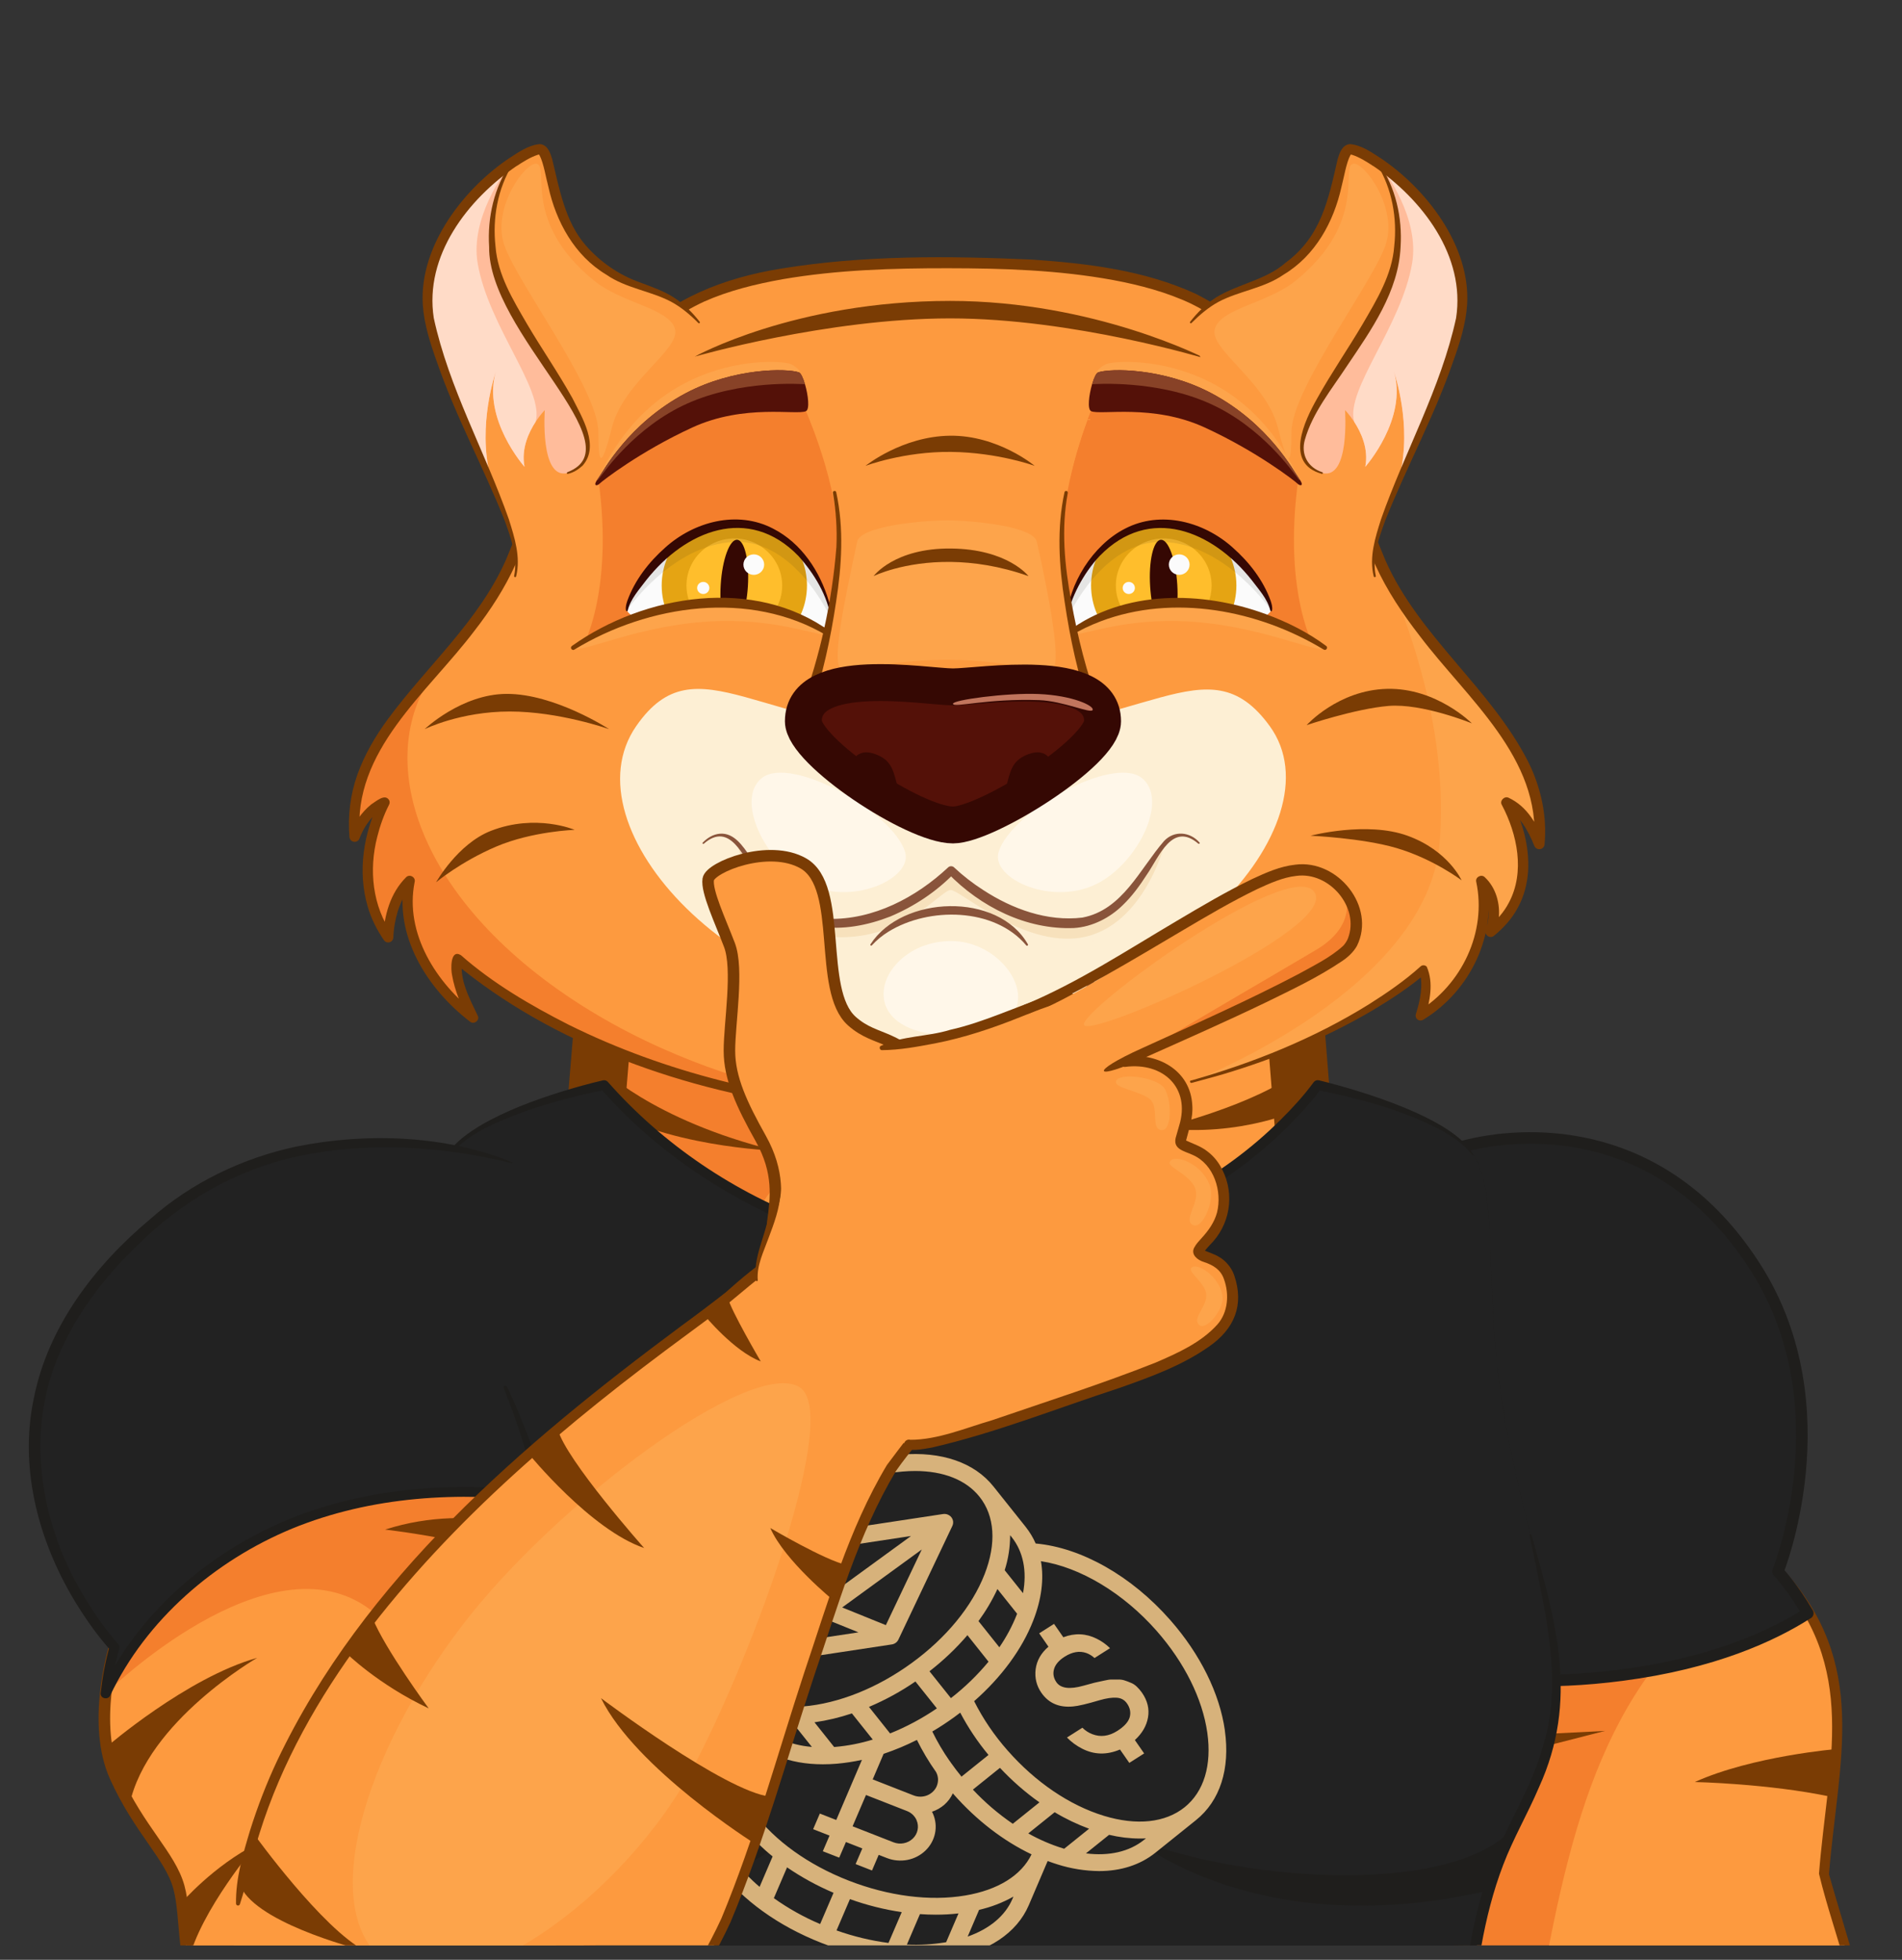 <svg width="66" height="68" viewBox="0 0 66 68" fill="none" xmlns="http://www.w3.org/2000/svg">
<rect x="0" y="0" width="66" height="68" fill="#333333" stroke="none"/>
<g clip-path="url(#clip0_169_51320)">
<g clip-path="url(#clip1_169_51320)">
<path d="M45.475 42.12C45.475 42.12 42.086 50.669 33.068 50.669C31.084 50.669 29.36 50.239 27.878 49.567H27.876C22.621 47.185 20.404 41.778 20.404 41.778L21.07 33.742L44.794 33.573L44.927 35.217L45.477 42.12H45.475Z" fill="#F47F2D"/>
<path d="M45.475 42.12C45.475 42.12 42.087 50.669 33.069 50.669C31.084 50.669 29.361 50.239 27.878 49.567H27.877C27.877 49.567 23.692 44.972 26.91 41.127C30.126 37.282 44.926 35.216 44.926 35.216L45.475 42.119V42.12Z" fill="#FD9A3F"/>
<path d="M20.797 37.006C20.797 37.006 22.589 38.861 26.907 39.925C26.907 39.925 22.972 39.801 20.691 38.266L20.797 37.006Z" fill="#7A3C04"/>
<path d="M45.079 37.148L45.184 38.465C45.184 38.465 43.077 39.477 40.291 39.14C40.291 39.14 43.559 38.349 45.079 37.148Z" fill="#7A3C04"/>
<path d="M29.066 41.292C29.066 41.292 36.661 42.392 41.313 40.874C41.313 40.874 38.64 42.603 35.117 42.576C31.593 42.549 29.066 41.292 29.066 41.292Z" fill="#7A3C04"/>
<path d="M45.475 42.12C45.475 42.12 42.086 50.669 33.068 50.669C31.084 50.669 29.36 50.239 27.878 49.567H27.876C22.621 47.185 20.404 41.778 20.404 41.778L21.07 33.742L44.794 33.573L44.927 35.217L45.477 42.12H45.475Z" stroke="#7A3C04" stroke-width="2" stroke-linecap="round" stroke-linejoin="round"/>
<path d="M64.865 71.585C63.114 74.264 53.88 76.359 53.006 76.14C50.078 73.29 50.555 66.76 50.788 64.369C50.041 62.147 49.378 58.553 50.305 56.093C53.298 55.681 58.731 54.931 61.694 54.523C64.922 57.937 63.443 61.812 63.288 65.022C63.583 66.251 64.932 70.114 64.865 71.583V71.585Z" fill="#F47F2D"/>
<path d="M64.865 71.585C63.883 72.845 61.875 74.316 55.066 75.88C54.015 74.344 53.125 70.92 53.492 68.89C54.615 62.688 55.969 57.711 60.978 54.622L61.694 54.523C64.922 57.937 63.443 61.812 63.288 65.022C63.583 66.251 64.933 70.114 64.865 71.583V71.585Z" fill="#FD9A3F"/>
<path d="M63.77 60.682C63.77 60.682 60.817 60.925 58.81 61.831C58.81 61.831 61.379 61.885 63.533 62.343L63.77 60.682Z" fill="#7A3C04"/>
<path d="M52.981 76.165C52.095 75.562 51.657 74.521 51.288 73.564C50.282 70.608 50.361 67.416 50.63 64.354C50.03 62.683 49.559 60.165 49.713 58.138C49.766 57.428 49.89 56.714 50.142 56.033C50.164 55.972 50.22 55.931 50.282 55.923C50.282 55.923 61.67 54.35 61.672 54.349C61.732 54.34 61.791 54.362 61.829 54.403C64.9 57.717 63.785 61.086 63.466 65.031C63.697 65.856 64.119 67.221 64.4 68.227C64.624 69.047 64.85 69.875 64.974 70.718C65.016 71 65.019 71.298 64.954 71.587C64.931 71.668 64.809 71.675 64.79 71.587C64.593 70.492 64.39 69.392 64.068 68.317C63.769 67.209 63.389 66.134 63.12 65.014C63.413 61.195 64.545 57.825 61.568 54.644L61.725 54.699L50.335 56.263L50.475 56.152C49.58 58.766 50.149 61.743 50.945 64.32C50.688 67.814 50.466 71.667 52.19 74.85C52.447 75.287 52.75 75.681 53.038 76.115C53.062 76.145 53.017 76.188 52.988 76.165H52.981Z" fill="#7A3C04"/>
<path d="M62.731 55.974C61.51 56.758 59.452 57.708 56.289 58.121C53.642 58.468 51.494 58.298 49.927 57.939C50.077 56.953 50.306 56.093 50.306 56.093C50.306 56.093 50.305 56.093 50.303 56.091C50.163 56.003 46.419 53.617 46.416 47.854C46.413 43.081 47.719 40.395 51.185 39.678C53.612 39.174 58.004 39.339 60.96 44.045C63.985 48.864 61.695 54.525 61.695 54.525C61.695 54.525 62.21 55.075 62.731 55.976V55.974Z" fill="#222222"/>
<path d="M62.731 55.974C61.51 56.758 59.452 57.708 56.289 58.121C53.642 58.468 51.494 58.298 49.927 57.939C50.077 56.953 50.306 56.093 50.306 56.093C50.306 56.093 50.305 56.093 50.303 56.091C50.163 56.003 46.419 53.617 46.416 47.854C46.413 43.081 47.719 40.395 51.185 39.678C53.612 39.174 58.004 39.339 60.96 44.045C63.985 48.864 61.695 54.525 61.695 54.525C61.695 54.525 62.21 55.075 62.731 55.976V55.974Z" stroke="#1F1E1C" stroke-width="0.4" stroke-linecap="round" stroke-linejoin="round"/>
<path d="M49.795 60.194C49.795 60.194 51.384 60.201 51.748 60.22C52.255 60.245 55.697 60.057 55.697 60.057C55.697 60.057 52.415 60.89 51.956 61.041C51.626 61.15 50.033 61.645 50.033 61.645L49.795 60.193V60.194Z" fill="#7A3C04"/>
<path d="M16.048 77.073C16.048 64.192 13.944 64.512 12.875 60.22C12.075 57.01 13.918 53.282 14.63 48.248C15.176 44.383 14.697 41.277 15.586 40.039C16.679 38.522 20.963 37.648 20.963 37.648C20.963 37.648 25.679 43.46 33.346 43.46C41.703 43.46 45.728 37.648 45.728 37.648C45.728 37.648 50.013 38.522 51.105 40.039C51.996 41.275 51.515 44.381 52.061 48.248C52.773 53.282 54.616 57.01 53.816 60.22C52.747 64.512 50.642 63.617 50.642 76.498C50.642 76.498 41.933 77.999 33.346 77.999C24.758 77.999 16.048 77.073 16.048 77.073Z" fill="#1F1E1C"/>
<path d="M53.817 60.22C53.49 61.531 53.067 62.374 52.636 63.284C50.665 65.809 43.273 65.335 39.381 63.808C39.486 63.896 43.77 67.451 51.719 65.579C51.111 67.56 50.644 70.42 50.644 76.496C50.644 76.496 41.932 77.998 33.345 77.998C24.758 77.998 16.046 77.071 16.046 77.071C16.046 70.84 15.555 67.404 14.924 65.428L14.985 65.578C22.934 67.45 27.216 63.895 27.321 63.806C23.43 65.333 16.038 65.807 14.066 63.282L14.13 63.444C13.673 62.471 13.22 61.606 12.873 60.22C12.073 57.01 13.918 53.282 14.629 48.246C15.176 44.381 14.695 41.275 15.586 40.039C16.679 38.522 20.962 37.648 20.962 37.648C20.962 37.648 25.68 43.46 33.345 43.46C41.703 43.46 45.728 37.648 45.728 37.648C45.728 37.648 50.011 38.521 51.104 40.039C51.995 41.277 51.514 44.381 52.061 48.246C52.773 53.28 54.615 57.009 53.817 60.22Z" fill="#222222"/>
<path d="M53.142 53.26C54.005 56.288 54.786 58.987 53.402 62.016C53.008 62.94 52.508 63.792 52.163 64.702C51.463 66.53 51.208 68.497 51.039 70.438C50.884 72.397 50.831 74.366 50.812 76.336C50.812 76.428 50.736 76.501 50.644 76.5C50.553 76.5 50.479 76.425 50.479 76.336C50.467 74.361 50.498 72.383 50.655 70.408C50.822 68.43 51.077 66.433 51.813 64.567C52.37 63.17 53.188 61.949 53.564 60.504C53.999 59.098 53.887 57.617 53.652 56.175C53.49 55.206 53.276 54.244 53.077 53.276C53.066 53.236 53.135 53.217 53.145 53.26H53.142Z" fill="#1F1E1C"/>
<path d="M15.542 40.008C15.838 39.59 16.266 39.296 16.693 39.038C17.564 38.533 18.514 38.184 19.47 37.882C19.951 37.734 20.432 37.598 20.927 37.484C20.992 37.47 21.058 37.496 21.096 37.543C23.007 39.711 25.505 41.396 28.235 42.394C33.739 44.398 40.32 42.965 44.444 38.847C44.853 38.441 45.251 38.007 45.582 37.553C45.622 37.496 45.694 37.468 45.76 37.482C47.183 37.827 50.462 38.803 51.12 40.066C51.105 40.077 51.084 40.073 51.074 40.058C50.774 39.672 50.348 39.401 49.917 39.167C48.6 38.49 47.137 38.108 45.689 37.815L45.867 37.744C45.508 38.235 45.108 38.665 44.688 39.087C40.023 43.749 32.394 44.98 26.472 42.022C24.336 40.971 22.388 39.543 20.827 37.756L20.996 37.815C20.029 38.006 19.062 38.261 18.133 38.592C17.229 38.936 16.252 39.313 15.628 40.07C15.611 40.093 15.576 40.099 15.552 40.082C15.53 40.065 15.525 40.032 15.54 40.008H15.542Z" fill="#1F1E1C"/>
<path d="M15.875 76.915C15.805 72.932 15.831 68.814 14.56 64.999C14.234 64.055 13.772 63.161 13.376 62.22C12.192 59.532 12.416 57.504 13.13 54.745C13.259 54.257 13.388 53.769 13.528 53.282C13.534 53.255 13.564 53.24 13.59 53.248C13.616 53.255 13.631 53.281 13.626 53.306C13.419 54.294 13.191 55.277 13.03 56.266C12.318 60.161 13.553 61.513 14.888 64.885C15.234 65.845 15.479 66.84 15.649 67.841C16.16 70.839 16.215 73.887 16.222 76.915C16.222 77.009 16.144 77.085 16.049 77.085C15.955 77.085 15.877 77.009 15.877 76.915H15.875Z" fill="#1F1E1C"/>
<path d="M26.42 57.739C26.435 57.739 26.453 57.739 26.468 57.736L30.945 57.057C30.994 57.051 31.043 57.03 31.082 57.001C31.122 56.972 31.155 56.933 31.175 56.889L33.047 52.945C33.07 52.897 33.078 52.843 33.073 52.79C33.066 52.737 33.046 52.688 33.013 52.645C32.98 52.603 32.934 52.571 32.884 52.55C32.832 52.53 32.777 52.525 32.722 52.533L28.245 53.212C28.195 53.218 28.147 53.239 28.107 53.268C28.068 53.297 28.035 53.336 28.014 53.38L26.142 57.324C26.122 57.369 26.111 57.418 26.117 57.467C26.12 57.517 26.137 57.564 26.165 57.605C26.192 57.646 26.23 57.68 26.275 57.704C26.32 57.727 26.37 57.739 26.422 57.739H26.42ZM28.662 56.182L29.79 56.638L27.575 56.972L28.662 56.18V56.182ZM28.852 55.306L28.635 53.745L31.613 53.295L28.852 55.306ZM28.29 55.716L27.203 56.508L28.128 54.556L28.288 55.716H28.29ZM30.741 56.388L29.224 55.774L31.986 53.763L30.739 56.388H30.741Z" fill="#D7B27B"/>
<path d="M42.504 60.041C42.321 58.753 41.647 57.393 40.608 56.211C39.265 54.682 37.527 53.698 35.938 53.555C35.849 53.349 35.731 53.156 35.59 52.977L34.473 51.576C33.811 50.745 32.672 50.352 31.265 50.471C29.91 50.585 28.457 51.163 27.172 52.098C25.887 53.033 24.919 54.22 24.443 55.439C23.95 56.704 24.043 57.858 24.707 58.688L25.348 59.492C25.22 59.659 25.113 59.841 25.032 60.033L24.334 61.662C23.921 62.629 24.143 63.767 24.964 64.865C25.753 65.924 27.011 66.829 28.506 67.414C29.597 67.84 30.722 68.06 31.772 68.06C32.151 68.06 32.529 68.031 32.901 67.968C34.292 67.733 35.285 67.07 35.699 66.105L36.354 64.573C36.471 64.615 36.586 64.656 36.703 64.692C37.167 64.838 37.651 64.916 38.139 64.921C38.896 64.921 39.563 64.707 40.089 64.287L41.499 63.155C42.337 62.483 42.692 61.376 42.502 60.038L42.504 60.041ZM33.76 62.094L34.699 61.339C35.113 61.782 35.571 62.184 36.069 62.537L35.144 63.28C34.639 62.935 34.173 62.536 33.76 62.094ZM33.365 61.645C33.237 61.488 33.115 61.329 32.999 61.165C32.986 61.143 32.972 61.121 32.956 61.101H32.953C32.725 60.776 32.525 60.434 32.351 60.079C32.615 59.924 32.872 59.754 33.125 59.571C33.191 59.523 33.256 59.474 33.32 59.424C33.594 59.945 33.923 60.436 34.301 60.892L33.361 61.647L33.365 61.645ZM32.505 61.975C32.443 62.119 32.324 62.233 32.174 62.294C32.024 62.354 31.855 62.355 31.703 62.296L30.283 61.74L30.662 60.852C31.058 60.72 31.445 60.558 31.817 60.37C32.008 60.756 32.229 61.128 32.48 61.482C32.522 61.556 32.544 61.64 32.55 61.725C32.553 61.81 32.537 61.895 32.505 61.973V61.975ZM31.805 63.155C31.851 63.262 31.865 63.379 31.841 63.493C31.819 63.607 31.76 63.712 31.674 63.794C31.588 63.876 31.479 63.933 31.36 63.955C31.241 63.979 31.117 63.967 31.005 63.923L29.585 63.367L30.05 62.281L31.47 62.837C31.545 62.866 31.613 62.908 31.67 62.962C31.727 63.017 31.774 63.081 31.805 63.153V63.155ZM27.437 59.817C27.47 59.817 27.503 59.817 27.537 59.817L28.173 60.614C27.365 60.543 26.718 60.242 26.315 59.737L26.262 59.671C26.644 59.773 27.041 59.822 27.437 59.819V59.817ZM28.982 60.613C28.969 60.613 28.957 60.614 28.945 60.616L28.263 59.759C28.704 59.696 29.138 59.593 29.561 59.45L30.285 60.358C29.862 60.489 29.426 60.574 28.983 60.613H28.982ZM31.765 58.343L32.51 59.276C32.003 59.622 31.46 59.914 30.886 60.145L30.154 59.225C30.721 58.984 31.262 58.69 31.765 58.343ZM32.998 58.921L32.253 57.988C32.736 57.614 33.177 57.195 33.57 56.736L34.302 57.656C33.916 58.122 33.478 58.547 32.996 58.921H32.998ZM34.678 57.156L33.954 56.248C34.209 55.898 34.43 55.526 34.611 55.135L35.294 55.992C35.29 56.002 35.285 56.014 35.282 56.024C35.125 56.422 34.921 56.801 34.678 57.156ZM35.499 55.279L34.863 54.482C34.989 54.089 35.052 53.679 35.052 53.268L35.106 53.334C35.509 53.841 35.642 54.514 35.499 55.279ZM25.024 55.645C25.458 54.529 26.355 53.436 27.549 52.567C28.742 51.699 30.083 51.161 31.324 51.058C31.47 51.046 31.612 51.039 31.75 51.039C32.739 51.039 33.525 51.35 33.989 51.933C34.52 52.598 34.582 53.553 34.165 54.623C33.73 55.738 32.834 56.831 31.639 57.7C30.447 58.569 29.106 59.106 27.864 59.21C26.675 59.31 25.729 58.999 25.198 58.334C24.667 57.67 24.605 56.714 25.022 55.645H25.024ZM25.827 60.091C26.412 60.825 27.37 61.216 28.554 61.216C28.711 61.216 28.871 61.21 29.035 61.196C29.33 61.17 29.623 61.125 29.91 61.062L29.018 63.148L28.449 62.925L28.216 63.467L28.785 63.69L28.552 64.233L29.121 64.455L29.354 63.913L29.923 64.136L29.69 64.678L30.259 64.901L30.491 64.358L30.776 64.469C31 64.557 31.248 64.579 31.486 64.534C31.724 64.488 31.943 64.374 32.113 64.21C32.284 64.046 32.4 63.836 32.446 63.609C32.493 63.381 32.467 63.144 32.374 62.93C32.363 62.906 32.353 62.884 32.341 62.862C32.501 62.809 32.648 62.724 32.772 62.616C32.896 62.505 32.996 62.373 33.063 62.223C33.072 62.233 33.08 62.243 33.089 62.254C33.882 63.156 34.819 63.876 35.795 64.341C35.442 65.071 34.63 65.577 33.496 65.768C32.269 65.975 30.829 65.79 29.44 65.248C28.051 64.705 26.889 63.872 26.165 62.901C25.472 61.971 25.274 61.034 25.605 60.261C25.644 60.167 25.693 60.079 25.746 59.992L25.827 60.094V60.091ZM28.925 65.673L28.459 66.759C27.89 66.518 27.353 66.217 26.853 65.861L27.311 64.792C27.816 65.137 28.356 65.433 28.923 65.674L28.925 65.673ZM29.493 65.894C30.074 66.103 30.676 66.254 31.29 66.346L30.831 67.415C30.216 67.334 29.611 67.188 29.028 66.98L29.493 65.894ZM24.907 61.886L24.939 61.808C25.052 62.206 25.224 62.585 25.453 62.934L25.057 63.862C24.71 63.16 24.655 62.474 24.907 61.886ZM25.467 64.527C25.46 64.516 25.453 64.508 25.446 64.498L25.874 63.5C26.155 63.831 26.468 64.137 26.81 64.413L26.358 65.469C26.025 65.186 25.727 64.87 25.469 64.525L25.467 64.527ZM31.47 67.47L31.922 66.414C32.106 66.427 32.291 66.434 32.472 66.434C32.736 66.434 32.998 66.421 33.26 66.39L32.832 67.388C32.82 67.39 32.808 67.393 32.796 67.395C32.358 67.466 31.913 67.492 31.469 67.471L31.47 67.47ZM33.578 67.194L33.975 66.266C34.394 66.171 34.795 66.016 35.166 65.807L35.133 65.885C34.882 66.473 34.34 66.924 33.578 67.194ZM35.683 63.614L36.597 62.879C36.974 63.107 37.376 63.297 37.791 63.452L36.928 64.146C36.916 64.142 36.905 64.139 36.893 64.136C36.471 64.005 36.064 63.83 35.681 63.614H35.683ZM39.696 63.84C39.186 64.249 38.487 64.408 37.683 64.307L38.486 63.663C38.834 63.746 39.193 63.791 39.553 63.792C39.623 63.792 39.694 63.791 39.765 63.785L39.697 63.84H39.696ZM41.106 62.707C40.435 63.245 39.441 63.35 38.303 63.003C37.117 62.641 35.931 61.837 34.966 60.739C34.504 60.217 34.113 59.642 33.803 59.026C34.751 58.193 35.468 57.221 35.854 56.228C36.142 55.49 36.23 54.79 36.121 54.169C37.474 54.373 38.982 55.274 40.137 56.588C41.102 57.687 41.726 58.941 41.894 60.121C42.054 61.252 41.775 62.17 41.104 62.709L41.106 62.707Z" fill="#D7B27B"/>
<path d="M37.022 60.288L37.559 59.947C37.659 60.047 37.775 60.122 37.904 60.171C38.188 60.281 38.476 60.244 38.769 60.059C39.005 59.909 39.149 59.753 39.199 59.589C39.247 59.423 39.216 59.261 39.107 59.105C39.021 58.981 38.9 58.914 38.743 58.906C38.59 58.896 38.399 58.923 38.168 58.989C37.721 59.122 37.411 59.195 37.235 59.209C36.756 59.255 36.389 59.098 36.137 58.736C35.967 58.491 35.901 58.219 35.937 57.918C35.977 57.615 36.125 57.355 36.382 57.136L36.06 56.672L36.575 56.344L36.898 56.808C37.299 56.655 37.687 56.674 38.057 56.859C38.228 56.944 38.382 57.053 38.518 57.187L37.98 57.529C37.895 57.451 37.802 57.393 37.697 57.355C37.459 57.272 37.208 57.315 36.946 57.481C36.742 57.61 36.62 57.755 36.575 57.915C36.53 58.075 36.56 58.226 36.658 58.369C36.808 58.583 37.121 58.624 37.601 58.488C37.64 58.476 37.716 58.457 37.83 58.426C37.94 58.394 38.021 58.374 38.071 58.365C38.123 58.352 38.201 58.335 38.307 58.314C38.414 58.289 38.499 58.275 38.557 58.275C38.618 58.275 38.695 58.275 38.79 58.275C38.883 58.272 38.962 58.284 39.026 58.307C39.092 58.328 39.161 58.353 39.236 58.386C39.314 58.416 39.385 58.462 39.45 58.525C39.512 58.585 39.573 58.654 39.63 58.736C39.819 59.01 39.888 59.295 39.836 59.591C39.785 59.882 39.633 60.144 39.38 60.375L39.702 60.839L39.187 61.167L38.864 60.703C38.402 60.899 37.961 60.887 37.542 60.669C37.349 60.571 37.177 60.443 37.023 60.286L37.022 60.288Z" fill="#D7B27B"/>
<path d="M19.609 70.778C18.011 74.911 15.136 75.763 14.138 75.85C11.208 76.105 8.053 72.203 7.159 70.203C6.264 68.202 6.504 66.555 6.205 65.472C5.906 64.39 4.833 63.496 3.999 61.644C3.589 60.736 3.575 59.64 3.668 58.757C3.765 57.841 3.975 57.156 3.975 57.156L6.917 49.508L17.539 48.133C17.539 48.133 18.163 49.471 18.875 51.94C19.416 53.817 20.003 56.352 20.407 59.446C21.079 64.637 20.579 68.273 19.609 70.776V70.778Z" fill="#F47F2D"/>
<path d="M19.609 70.778C18.011 74.911 15.139 75.85 14.138 75.85C10.804 75.85 8.053 72.203 7.159 70.203C6.264 68.202 6.504 66.555 6.205 65.471C5.906 64.39 4.833 63.496 3.999 61.644C3.589 60.736 3.575 59.64 3.668 58.757C3.668 58.757 9.336 53.193 12.852 55.853C16.37 58.513 19.976 66.794 19.609 70.778Z" fill="#FD9A3F"/>
<path d="M18.875 51.941C19.416 53.818 20.003 56.353 20.407 59.447C21.079 64.638 20.579 68.275 19.609 70.777C18.011 74.911 15.139 75.846 14.138 75.849C10.694 75.858 8.053 72.202 7.159 70.203C6.264 68.202 6.504 66.554 6.205 65.471C5.906 64.39 4.833 63.495 3.999 61.644C3.589 60.736 3.575 59.639 3.668 58.757C3.765 57.84 3.975 57.155 3.975 57.155L6.917 49.508" stroke="#7A3C04" stroke-width="0.4" stroke-linecap="round" stroke-linejoin="round"/>
<path d="M18.873 51.941C7.078 50.442 3.667 58.757 3.667 58.757C3.764 57.841 3.974 57.156 3.974 57.156C3.974 57.156 -3.31 49.389 5.71 42.121C10.898 37.943 17.758 40.324 17.758 40.324L17.536 48.134C17.536 48.134 18.16 49.472 18.872 51.941H18.873Z" fill="#222222"/>
<path d="M17.593 48.109C18.172 49.334 18.624 50.608 19.039 51.895C19.077 52.009 18.972 52.131 18.851 52.111C15.928 51.739 12.884 51.914 10.141 53.036C7.447 54.149 5.074 56.202 3.826 58.823C3.757 58.997 3.471 58.941 3.495 58.742C3.557 58.187 3.655 57.645 3.809 57.108L3.847 57.273C3.416 56.793 3.052 56.285 2.716 55.751C1.377 53.626 0.646 51.019 1.171 48.527C1.661 46.033 3.292 43.902 5.222 42.291C6.642 41.032 8.426 40.177 10.288 39.781C12.758 39.285 15.499 39.392 17.789 40.335C17.782 40.352 17.765 40.361 17.748 40.356C15.342 39.766 12.791 39.601 10.362 40.116C8.233 40.565 6.308 41.673 4.784 43.195C3.678 44.247 2.721 45.487 2.104 46.874C0.822 49.691 1.401 52.998 3.023 55.566C3.343 56.084 3.702 56.593 4.1 57.041C4.143 57.087 4.155 57.15 4.138 57.206C3.991 57.717 3.895 58.249 3.836 58.776L3.505 58.694C4.796 55.974 7.223 53.874 10.007 52.72C12.803 51.575 15.918 51.392 18.892 51.773L18.705 51.989C18.537 51.339 18.353 50.695 18.153 50.055C17.95 49.416 17.734 48.779 17.479 48.161C17.445 48.092 17.558 48.041 17.589 48.11L17.593 48.109Z" fill="#1F1E1C"/>
<path d="M3.697 60.613C3.697 60.613 6.486 58.204 8.923 57.523C8.923 57.523 5.106 59.726 4.497 62.609C4.497 62.609 3.952 61.421 3.697 60.613Z" fill="#7A3C04"/>
<path d="M19.239 53.296C19.239 53.296 16.523 52.058 13.363 53.072C13.363 53.072 17.633 53.546 19.586 54.75L19.239 53.296Z" fill="#7A3C04"/>
<path d="M6.311 66.008C6.311 66.008 7.403 64.738 8.924 63.968C8.924 63.968 6.933 66.309 6.536 68.064L6.312 66.008H6.311Z" fill="#7A3C04"/>
<path d="M52.274 27.847C52.331 27.949 53.846 30.637 51.726 32.338C51.726 32.338 52.129 31.265 51.397 30.564C51.424 30.682 52.062 33.458 49.292 35.245C49.292 35.245 49.625 34.283 49.395 33.645C49.395 33.645 44.142 38.594 32.805 38.594C29.309 38.594 26.359 38.088 23.952 37.391C23.951 37.389 23.949 37.389 23.949 37.389C18.55 35.82 15.877 33.276 15.877 33.276C15.649 33.914 16.418 35.318 16.418 35.318C13.576 33.086 14.19 30.663 14.215 30.566C13.483 31.268 13.471 32.53 13.471 32.53C11.954 30.362 13.338 27.847 13.338 27.847C12.604 28.15 12.306 29.036 12.306 29.036C11.952 25.066 16.303 23.119 17.863 19.171C18.506 17.544 19.266 15.778 20.248 14.215C21.184 12.724 22.318 11.42 23.749 10.604C26.235 9.179 30.568 9.123 32.859 9.123C35.149 9.123 39.376 9.179 41.861 10.604C44.788 12.282 46.493 15.994 47.748 19.171C49.308 23.119 53.769 25.319 53.412 29.289C53.412 29.289 53.007 28.152 52.274 27.849V27.847Z" fill="#F47F2D"/>
<path d="M52.275 27.848C52.33 27.95 53.847 30.638 51.725 32.338C51.725 32.338 52.128 31.265 51.397 30.563C51.427 30.681 52.065 33.457 49.293 35.244C49.293 35.244 49.626 34.28 49.396 33.644C49.396 33.644 43.569 38.785 32.808 38.593C32.808 38.593 26.537 38.656 20.728 35.218C14.601 31.59 12.792 26.406 15.112 23.263C15.114 23.261 17.036 21.265 17.865 19.17C18.508 17.543 19.268 15.777 20.251 14.214C21.187 12.725 22.321 11.419 23.75 10.603C26.235 9.178 30.569 9.122 32.859 9.122C35.15 9.122 39.377 9.176 41.862 10.603C44.789 12.281 46.494 15.993 47.748 19.17C49.308 23.116 53.769 25.318 53.412 29.288C53.412 29.288 53.009 28.151 52.276 27.848H52.275Z" fill="#FD9A3F"/>
<path d="M53.424 29.114C53.421 29.174 53.416 29.232 53.412 29.288C53.412 29.288 53.007 28.15 52.275 27.848C52.331 27.95 53.847 30.638 51.727 32.338C51.727 32.338 52.13 31.265 51.397 30.565C51.425 30.682 52.063 33.458 49.293 35.245C49.293 35.245 49.625 34.283 49.396 33.645C49.396 33.645 46.805 36.085 41.338 37.537C41.817 37.348 49.537 34.247 49.955 29.247C50.263 25.503 48.963 21.89 48.226 20.186C49.605 22.693 52.02 24.529 53 26.819C53.29 27.618 53.455 28.402 53.424 29.116V29.114Z" fill="#FDA44B"/>
<path d="M41.327 37.493C43.49 36.879 45.597 36.032 47.503 34.846C48.13 34.451 48.753 34.021 49.291 33.535C49.351 33.475 49.451 33.479 49.509 33.542C49.756 34.111 49.611 34.73 49.458 35.298L49.201 35.101C50.726 34.171 51.597 32.341 51.226 30.597C51.185 30.432 51.407 30.318 51.523 30.437C51.916 30.804 52.066 31.37 52.004 31.889C51.985 32.061 51.955 32.221 51.895 32.397L51.616 32.2C51.919 31.95 52.185 31.658 52.362 31.313C52.922 30.257 52.653 28.948 52.117 27.933C52.023 27.788 52.202 27.61 52.348 27.679C53.005 27.987 53.329 28.604 53.589 29.227L53.233 29.271C53.486 26.302 50.911 24.243 49.265 22.064C48.673 21.302 48.127 20.491 47.724 19.602C47.35 18.709 47.017 17.838 46.612 16.966C45.443 14.457 43.926 11.815 41.337 10.54C40.489 10.138 39.562 9.892 38.626 9.717C36.74 9.37 34.813 9.309 32.895 9.307C30.977 9.305 29.049 9.363 27.159 9.688C26.221 9.856 25.288 10.084 24.43 10.466C20.921 12.097 19.285 16.189 17.892 19.575C17.521 20.399 17.022 21.168 16.47 21.878C14.822 24.06 12.22 26.042 12.487 29.017L12.137 28.977C12.292 28.562 12.533 28.193 12.88 27.912C13.037 27.817 13.361 27.513 13.505 27.768C13.531 27.822 13.524 27.88 13.497 27.928C13.323 28.268 13.185 28.655 13.09 29.038C12.795 30.18 12.921 31.449 13.617 32.426L13.293 32.525C13.333 31.767 13.533 30.996 14.093 30.437C14.219 30.313 14.434 30.441 14.388 30.605C14.033 32.384 15.138 34.115 16.529 35.179L16.265 35.397C16.006 34.897 15.782 34.388 15.686 33.831C15.644 33.659 15.613 32.911 15.994 33.142C17.099 34.116 18.418 34.888 19.738 35.558C23.099 37.224 26.812 38.102 30.552 38.394C31.302 38.46 32.054 38.496 32.807 38.518C32.9 38.518 32.902 38.663 32.807 38.664C31.292 38.7 29.775 38.613 28.27 38.43C23.854 37.877 19.183 36.264 15.757 33.395L16.043 33.329C15.922 33.968 16.301 34.66 16.573 35.232C16.668 35.392 16.451 35.567 16.31 35.449C14.815 34.303 13.648 32.445 14.045 30.517L14.34 30.685C13.985 31.027 13.793 31.537 13.705 32.022C13.674 32.19 13.654 32.368 13.648 32.53C13.645 32.627 13.564 32.702 13.466 32.7C13.407 32.7 13.355 32.668 13.324 32.623C13.081 32.27 12.885 31.882 12.764 31.471C12.397 30.235 12.614 28.902 13.181 27.758L13.407 28.006C13.3 28.055 13.195 28.111 13.102 28.188C12.816 28.416 12.604 28.752 12.476 29.087C12.447 29.182 12.34 29.233 12.245 29.199C12.176 29.175 12.132 29.114 12.126 29.046C12.064 28.315 12.154 27.569 12.402 26.875C12.649 26.183 13.024 25.547 13.45 24.964C14.829 23.09 16.611 21.559 17.556 19.427C18.73 16.567 19.776 13.988 21.879 11.822C23.275 10.356 25.114 9.644 27.091 9.322C29.968 8.851 32.895 8.878 35.798 9.006C37.739 9.14 39.712 9.375 41.499 10.198C45.071 12 46.657 15.994 48.075 19.444C49.242 22.086 51.723 23.866 53.031 26.436C53.469 27.316 53.691 28.319 53.596 29.3C53.588 29.4 53.498 29.473 53.396 29.465C53.322 29.458 53.262 29.408 53.239 29.344C53.041 28.841 52.71 28.239 52.205 28.009L52.436 27.756C52.838 28.517 53.072 29.359 53.026 30.223C52.996 30.653 52.89 31.088 52.679 31.474C52.478 31.865 52.176 32.195 51.84 32.471C51.702 32.584 51.499 32.44 51.557 32.278C51.602 32.151 51.633 31.996 51.648 31.852C51.697 31.432 51.588 30.978 51.275 30.684L51.571 30.519C51.969 32.401 51.033 34.382 49.389 35.38C49.309 35.432 49.203 35.412 49.151 35.334C49.12 35.288 49.115 35.232 49.132 35.182C49.282 34.718 49.397 34.157 49.254 33.688L49.504 33.746C48.918 34.251 48.287 34.662 47.638 35.051C46.012 36.012 44.252 36.73 42.444 37.272C42.082 37.379 41.717 37.472 41.353 37.573C41.291 37.586 41.272 37.501 41.329 37.484L41.327 37.493Z" fill="#7A3C04"/>
<path d="M24.109 12.373C24.109 12.373 28.696 11.047 32.971 11.047C37.245 11.047 41.837 12.444 41.837 12.444C41.837 12.444 37.988 10.441 32.971 10.441C27.567 10.441 24.109 12.373 24.109 12.373Z" fill="#7A3C04"/>
<path d="M21.136 25.299C21.136 25.299 19.245 24.066 17.573 24.076C16.007 24.085 14.736 25.299 14.736 25.299C14.736 25.299 15.969 24.687 17.689 24.687C19.409 24.687 21.136 25.299 21.136 25.299Z" fill="#7A3C04"/>
<path d="M15.131 30.615C15.131 30.615 15.877 29.279 17.037 28.827C18.597 28.22 19.94 28.793 19.94 28.793C19.94 28.793 18.471 28.842 17.225 29.371C15.98 29.9 15.129 30.615 15.129 30.615H15.131Z" fill="#7A3C04"/>
<path d="M45.338 25.163C45.338 25.163 46.431 23.939 48.141 23.901C49.85 23.865 51.074 25.098 51.074 25.098C51.074 25.098 49.352 24.394 48.178 24.494C47.005 24.595 45.338 25.161 45.338 25.161V25.163Z" fill="#7A3C04"/>
<path d="M45.477 28.997C45.477 28.997 47.424 28.485 48.84 28.997C50.255 29.509 50.717 30.544 50.717 30.544C50.717 30.544 49.743 29.803 48.46 29.425C47.273 29.075 45.477 28.997 45.477 28.997Z" fill="#7A3C04"/>
<path d="M27.967 14.266C27.967 14.266 29.127 16.893 29.067 18.851C29.007 20.81 28.646 22.162 28.646 22.162C28.646 22.162 24.351 19.705 20.166 22.553C20.166 22.553 21.316 20.659 20.766 16.631C20.766 16.631 22.51 14.722 24.603 14.297C26.697 13.87 27.966 14.266 27.966 14.266H27.967Z" fill="#F47F2D"/>
<path d="M45.65 22.553C41.465 19.704 37.294 22.13 37.294 22.13C37.294 22.13 36.903 20.811 36.842 18.854C36.782 16.895 37.851 14.267 37.851 14.267C37.851 14.267 39.121 13.869 41.214 14.297C43.306 14.722 45.05 16.632 45.05 16.632C44.499 20.66 45.65 22.553 45.65 22.553Z" fill="#F47F2D"/>
<path d="M50.567 11.595C49.99 13.56 49.116 15.354 48.476 16.835C47.897 18.178 47.508 19.263 47.702 19.989C47.702 19.989 46.956 18.843 43.929 15.507C41.051 12.336 41.321 11.187 41.321 11.187C42.659 9.645 43.557 10.362 45.13 8.871C46.556 7.521 46.38 5.319 46.822 5.183C46.934 5.149 47.302 5.304 47.771 5.617H47.773C49.15 6.535 51.388 8.801 50.567 11.595Z" fill="#FD9A3F"/>
<path d="M50.566 11.595C49.989 13.561 49.115 15.354 48.476 16.835C49.051 15.082 48.472 13.195 48.369 12.887C48.851 14.533 47.376 16.196 47.376 16.196C47.498 15.572 47.228 14.997 46.99 14.633C46.824 14.382 46.673 14.23 46.673 14.23C46.673 14.23 46.852 16.662 45.878 16.412C45.776 16.386 45.663 16.334 45.533 16.244C43.968 15.145 47.995 11.631 48.436 9.013C48.746 7.181 48.015 5.971 47.819 5.684C47.8 5.656 47.786 5.639 47.778 5.627C47.778 5.627 47.776 5.626 47.776 5.624C47.788 5.629 47.8 5.638 47.81 5.648L47.845 5.673C49.225 6.619 51.371 8.853 50.565 11.598L50.566 11.595Z" fill="#FFBC9B"/>
<path d="M50.567 11.595C49.989 13.561 49.115 15.355 48.476 16.835C49.051 15.083 48.472 13.195 48.369 12.888C48.852 14.534 47.376 16.196 47.376 16.196C47.498 15.572 47.228 14.998 46.99 14.634C46.681 13.517 48.633 11.325 49.003 9.122C49.26 7.588 48.095 5.968 47.814 5.646L47.848 5.672C49.229 6.617 51.375 8.851 50.568 11.597L50.567 11.595Z" fill="#FFDBC7"/>
<path d="M45.869 16.441C44.557 16.082 45.264 14.601 45.71 13.818C46.203 12.933 46.777 12.105 47.282 11.248C47.779 10.395 48.306 9.531 48.38 8.545C48.487 7.576 48.31 6.551 47.786 5.704C47.774 5.685 47.779 5.66 47.798 5.65C47.815 5.64 47.839 5.645 47.851 5.662C48.429 6.503 48.665 7.547 48.601 8.564C48.53 10.114 47.589 11.441 46.748 12.687C46.209 13.508 45.548 14.312 45.279 15.259C45.135 15.766 45.379 16.222 45.883 16.385C45.919 16.393 45.903 16.451 45.869 16.441Z" fill="#7A3C04"/>
<path d="M41.297 11.167C41.547 10.847 41.841 10.551 42.193 10.323C42.972 9.844 43.918 9.723 44.613 9.114C45.854 8.195 46.092 6.926 46.419 5.515C46.48 5.321 46.566 5.026 46.843 5C47.245 5.034 47.586 5.281 47.908 5.488C49.444 6.513 51.035 8.499 50.909 10.57C50.866 11.243 50.651 11.918 50.423 12.547C49.773 14.443 48.803 16.209 48.065 18.068C47.846 18.676 47.603 19.334 47.74 19.982C47.745 20.001 47.733 20.02 47.712 20.025C47.693 20.028 47.674 20.018 47.669 19.999C47.502 19.331 47.722 18.651 47.922 18.017C48.746 15.672 49.999 13.469 50.527 11.034C50.859 8.878 49.356 6.916 47.64 5.75L47.667 5.772C47.433 5.617 47.179 5.456 46.917 5.371C46.885 5.359 46.836 5.362 46.88 5.355C46.892 5.347 46.874 5.359 46.859 5.384C46.714 5.649 46.631 6.185 46.549 6.486C46.283 7.688 45.647 8.868 44.541 9.529C43.86 10.005 42.998 10.094 42.284 10.473C41.936 10.662 41.631 10.922 41.346 11.207C41.322 11.236 41.272 11.197 41.298 11.167H41.297Z" fill="#7A3C04"/>
<path d="M46.956 5.682C47.332 5.614 48.468 7.151 48.106 8.418C47.742 9.682 44.812 13.472 44.814 14.997C44.814 15.972 44.748 16.448 44.345 14.841C43.943 13.234 41.947 12.122 42.156 11.408C42.364 10.694 43.983 10.529 44.957 9.742C47.484 7.695 46.496 5.765 46.958 5.682H46.956Z" fill="#FDA44B"/>
<path d="M15.01 11.595C15.588 13.56 16.461 15.354 17.101 16.835C17.68 18.178 18.07 19.263 17.875 19.989C17.875 19.989 18.621 18.843 21.648 15.507C24.526 12.336 24.256 11.187 24.256 11.187C22.918 9.645 22.02 10.362 20.447 8.871C19.021 7.521 19.197 5.319 18.756 5.183C18.643 5.149 18.275 5.304 17.806 5.617H17.804C16.427 6.535 14.19 8.801 15.01 11.595Z" fill="#FD9A3F"/>
<path d="M15.011 11.595C15.588 13.561 16.462 15.354 17.101 16.835C16.526 15.082 17.105 13.195 17.208 12.887C16.726 14.533 18.201 16.196 18.201 16.196C18.079 15.572 18.349 14.997 18.587 14.633C18.753 14.382 18.904 14.23 18.904 14.23C18.904 14.23 18.725 16.662 19.699 16.412C19.801 16.386 19.914 16.334 20.044 16.244C21.609 15.145 17.582 11.631 17.141 9.013C16.831 7.181 17.561 5.971 17.758 5.684C17.777 5.656 17.791 5.639 17.799 5.627C17.799 5.627 17.801 5.626 17.801 5.624C17.789 5.629 17.777 5.638 17.767 5.648L17.732 5.673C16.352 6.619 14.206 8.853 15.012 11.598L15.011 11.595Z" fill="#FFBC9B"/>
<path d="M15.01 11.595C15.587 13.561 16.461 15.355 17.101 16.835C16.525 15.083 17.104 13.195 17.208 12.888C16.725 14.534 18.201 16.196 18.201 16.196C18.078 15.572 18.349 14.998 18.587 14.634C18.895 13.517 16.944 11.325 16.573 9.122C16.317 7.588 17.482 5.968 17.763 5.646L17.728 5.672C16.348 6.617 14.202 8.851 15.008 11.597L15.01 11.595Z" fill="#FFDBC7"/>
<path d="M19.691 16.383C22.094 15.459 16.933 11.562 16.973 8.562C16.909 7.546 17.145 6.501 17.723 5.659C17.735 5.642 17.759 5.637 17.778 5.649C17.797 5.661 17.8 5.685 17.788 5.703C17.264 6.55 17.087 7.574 17.194 8.545C17.268 9.531 17.795 10.393 18.292 11.248C18.797 12.105 19.371 12.931 19.864 13.817C20.196 14.482 20.819 15.476 20.215 16.158C20.069 16.289 19.901 16.399 19.705 16.442C19.689 16.445 19.674 16.435 19.671 16.418C19.667 16.403 19.677 16.389 19.691 16.384V16.383Z" fill="#7A3C04"/>
<path d="M24.232 11.207C23.95 10.922 23.643 10.662 23.295 10.473C22.583 10.094 21.721 10.005 21.038 9.529C19.933 8.868 19.296 7.688 19.03 6.486C18.948 6.188 18.865 5.651 18.72 5.384C18.704 5.359 18.686 5.347 18.699 5.355C18.742 5.362 18.694 5.357 18.661 5.371C18.399 5.456 18.146 5.617 17.912 5.772L17.939 5.75C16.221 6.916 14.719 8.878 15.052 11.034C15.579 13.469 16.833 15.672 17.657 18.017C17.856 18.651 18.075 19.331 17.91 19.999C17.905 20.018 17.886 20.03 17.867 20.025C17.848 20.02 17.837 20.001 17.841 19.982C17.975 19.333 17.732 18.675 17.515 18.068C16.777 16.211 15.807 14.443 15.157 12.547C14.931 11.918 14.714 11.243 14.671 10.57C14.545 8.501 16.136 6.513 17.672 5.488C17.993 5.281 18.337 5.034 18.735 5C19.013 5.026 19.098 5.321 19.16 5.517C19.409 6.552 19.611 7.698 20.326 8.516C20.843 9.106 21.504 9.56 22.257 9.817C22.633 9.96 23.033 10.097 23.384 10.323C23.734 10.551 24.031 10.845 24.281 11.167C24.303 11.197 24.26 11.236 24.232 11.207Z" fill="#7A3C04"/>
<path d="M18.62 5.682C18.245 5.614 17.109 7.151 17.471 8.418C17.834 9.682 20.765 13.472 20.763 14.997C20.763 15.972 20.828 16.448 21.232 14.841C21.633 13.234 23.629 12.122 23.421 11.408C23.212 10.694 21.594 10.529 20.62 9.742C18.093 7.695 19.081 5.765 18.619 5.682H18.62Z" fill="#FDA44B"/>
<path d="M44.106 21.175C44.02 21.513 41.96 22.317 40.152 22.322C38.385 22.327 37.089 21.882 37.015 21.492C36.951 21.147 37.782 18.318 40.168 18.175C42.557 18.029 44.196 20.838 44.106 21.175Z" fill="#FBFBFB"/>
<path d="M40.382 22.378C41.537 22.378 42.473 21.454 42.473 20.315C42.473 19.176 41.537 18.253 40.382 18.253C39.227 18.253 38.291 19.176 38.291 20.315C38.291 21.454 39.227 22.378 40.382 22.378Z" fill="#FFBE2C" stroke="#E5A413" stroke-width="0.86" stroke-miterlimit="10"/>
<path d="M40.48 21.903C40.74 21.887 40.907 21.164 40.852 20.287C40.798 19.411 40.542 18.713 40.282 18.729C40.022 18.745 39.855 19.468 39.91 20.345C39.964 21.221 40.219 21.918 40.48 21.903Z" fill="#350803"/>
<path d="M40.919 19.946C41.118 19.946 41.279 19.787 41.279 19.591C41.279 19.394 41.118 19.235 40.919 19.235C40.72 19.235 40.559 19.394 40.559 19.591C40.559 19.787 40.72 19.946 40.919 19.946Z" fill="#FBFBFB"/>
<path d="M39.169 20.61C39.286 20.61 39.381 20.516 39.381 20.401C39.381 20.285 39.286 20.191 39.169 20.191C39.052 20.191 38.957 20.285 38.957 20.401C38.957 20.516 39.052 20.61 39.169 20.61Z" fill="#FBFBFB"/>
<path d="M44.11 21.174C44.198 20.837 42.643 18.112 40.256 18.258C37.867 18.404 36.953 21.155 37.019 21.494C37.019 21.494 36.996 17.31 40.159 17.31C44.114 17.31 44.112 21.174 44.112 21.174H44.11Z" fill="#F47F2D"/>
<path opacity="0.1" d="M44.108 21.175C44.108 21.175 42.546 18.891 40.383 18.805C38.261 18.721 37.06 21.406 37.015 21.491C36.951 21.147 37.782 18.318 40.168 18.175C42.557 18.029 44.196 20.838 44.106 21.175H44.108Z" fill="#1F1E1C"/>
<path d="M37.008 21.496C37.068 20.27 37.923 18.91 39.04 18.342C40.281 17.697 41.779 18.102 42.775 18.998C43.349 19.505 43.832 20.127 44.092 20.845C44.123 20.95 44.163 21.052 44.14 21.183C44.137 21.2 44.121 21.21 44.104 21.208C44.09 21.207 44.08 21.193 44.078 21.179C43.99 20.79 43.675 20.448 43.435 20.129C42.079 18.415 39.893 17.505 38.157 19.292C37.594 19.891 37.151 20.736 37.008 21.497V21.496Z" fill="#350803"/>
<path d="M45.973 22.477C45.973 22.477 43.788 20.868 40.684 20.914C38.472 20.946 36.516 22.352 36.516 22.352L39.212 23.918L43.178 23.976L45.973 22.475V22.477Z" fill="#FD9A3F"/>
<path d="M37.105 21.987C37.105 21.987 38.55 20.853 40.852 20.915C43.155 20.976 45.972 22.477 45.972 22.477C45.772 22.737 43.676 21.632 40.927 21.55C38.66 21.482 37.224 22.193 37.103 21.987H37.105Z" fill="#FDA44B"/>
<path d="M45.929 22.536C43.661 21.164 40.722 20.6 38.19 21.559C37.835 21.695 37.48 21.858 37.163 22.057C37.121 22.088 37.059 22.077 37.03 22.033C37.004 21.994 37.014 21.943 37.051 21.914C39.002 20.454 41.715 20.494 43.926 21.309C44.671 21.584 45.383 21.938 46.021 22.414C46.096 22.472 46.012 22.593 45.929 22.535V22.536Z" fill="#7A3C04"/>
<path d="M21.756 21.174C21.842 21.512 23.901 22.316 25.71 22.321C27.476 22.326 28.773 21.881 28.847 21.492C28.91 21.146 28.08 18.317 25.694 18.174C23.305 18.028 21.666 20.837 21.756 21.174Z" fill="#FBFBFB"/>
<path d="M25.481 22.378C26.636 22.378 27.572 21.454 27.572 20.315C27.572 19.176 26.636 18.253 25.481 18.253C24.327 18.253 23.391 19.176 23.391 20.315C23.391 21.454 24.327 22.378 25.481 22.378Z" fill="#FFBE2C" stroke="#E5A413" stroke-width="0.86" stroke-miterlimit="10"/>
<path d="M25.952 20.344C26.006 19.467 25.84 18.744 25.579 18.728C25.319 18.712 25.064 19.41 25.009 20.286C24.954 21.163 25.121 21.886 25.382 21.902C25.642 21.917 25.897 21.22 25.952 20.344Z" fill="#350803"/>
<path d="M26.157 19.946C26.356 19.946 26.517 19.787 26.517 19.591C26.517 19.394 26.356 19.235 26.157 19.235C25.958 19.235 25.797 19.394 25.797 19.591C25.797 19.787 25.958 19.946 26.157 19.946Z" fill="#FBFBFB"/>
<path d="M24.403 20.61C24.52 20.61 24.615 20.516 24.615 20.401C24.615 20.285 24.52 20.191 24.403 20.191C24.286 20.191 24.191 20.285 24.191 20.401C24.191 20.516 24.286 20.61 24.403 20.61Z" fill="#FBFBFB"/>
<path d="M21.755 21.174C21.667 20.837 23.307 18.03 25.696 18.175C28.085 18.321 28.912 21.154 28.848 21.492C28.848 21.492 28.785 17.092 25.584 17.092C21.888 17.092 21.757 21.172 21.757 21.172L21.755 21.174Z" fill="#F47F2D"/>
<path opacity="0.1" d="M21.756 21.174C21.756 21.174 23.317 18.89 25.48 18.803C27.602 18.72 28.804 21.405 28.849 21.49C28.912 21.146 28.082 18.317 25.696 18.174C23.307 18.028 21.668 20.837 21.757 21.174H21.756Z" fill="#1F1E1C"/>
<path d="M28.838 21.492C28.726 20.674 28.252 19.902 27.705 19.29C25.968 17.503 23.782 18.413 22.427 20.127C22.188 20.446 21.874 20.788 21.784 21.177C21.784 21.194 21.769 21.208 21.752 21.206C21.736 21.206 21.726 21.194 21.722 21.181C21.698 21.05 21.738 20.948 21.77 20.842C22.031 20.125 22.513 19.503 23.087 18.996C24.084 18.1 25.582 17.694 26.823 18.34C27.816 18.846 28.455 19.829 28.76 20.859C28.814 21.065 28.874 21.277 28.855 21.494C28.855 21.499 28.85 21.502 28.845 21.502C28.838 21.502 28.836 21.497 28.836 21.49L28.838 21.492Z" fill="#350803"/>
<path d="M19.889 22.477C19.889 22.477 22.074 20.868 25.179 20.914C27.39 20.946 29.346 22.352 29.346 22.352L26.651 23.918L22.684 23.976L19.889 22.475V22.477Z" fill="#FD9A3F"/>
<path d="M28.757 21.986C28.757 21.986 27.313 20.852 25.01 20.913C22.707 20.975 19.891 22.476 19.891 22.476C20.091 22.736 22.187 21.631 24.936 21.549C27.202 21.481 28.638 22.192 28.759 21.986H28.757Z" fill="#FDA44B"/>
<path d="M19.843 22.415C22.368 20.616 26.183 19.997 28.811 21.915C28.901 21.986 28.798 22.128 28.701 22.058C26.028 20.458 22.508 20.971 19.934 22.537C19.859 22.593 19.762 22.478 19.843 22.417V22.415Z" fill="#7A3C04"/>
<path d="M38.12 13.011C38.32 13.138 40.13 12.979 41.969 13.849C43.746 14.687 44.847 16.437 45.029 16.653C45.097 16.736 45.118 16.673 45.082 16.614C44.911 16.328 44.174 14.456 42.176 13.358C40.523 12.451 38.87 12.508 38.437 12.615C38.322 12.644 37.929 12.887 38.12 13.009V13.011Z" fill="#FDA44B"/>
<path d="M37.861 14.266C38.183 14.415 40.001 14.001 41.808 14.834C43.614 15.664 44.926 16.685 45.023 16.78C45.097 16.855 45.209 16.867 45.162 16.748C45.15 16.714 45.126 16.672 45.084 16.616C44.897 16.362 44.043 14.708 42.028 13.64C40.36 12.761 38.535 12.778 38.111 12.919C38.04 12.943 37.959 13.117 37.897 13.334H37.895C37.785 13.708 37.726 14.205 37.862 14.266H37.861Z" fill="#541108"/>
<path d="M37.895 13.332C37.981 13.327 40.141 13.169 41.995 14.009C43.786 14.818 44.85 16.355 45.06 16.631C45.098 16.68 45.124 16.67 45.082 16.614C44.894 16.36 44.041 14.706 42.026 13.638C40.358 12.759 38.532 12.776 38.108 12.917C38.038 12.941 37.957 13.115 37.895 13.332Z" fill="#884227"/>
<path d="M27.706 13.011C27.506 13.138 25.696 12.979 23.857 13.849C22.08 14.687 20.979 16.437 20.798 16.653C20.729 16.736 20.708 16.673 20.744 16.614C20.915 16.328 21.652 14.456 23.65 13.358C25.303 12.451 26.956 12.508 27.389 12.615C27.504 12.644 27.897 12.887 27.706 13.009V13.011Z" fill="#FDA44B"/>
<path d="M27.969 14.266C27.646 14.415 25.828 14.001 24.021 14.834C22.215 15.664 20.903 16.685 20.807 16.78C20.733 16.855 20.621 16.867 20.667 16.748C20.679 16.714 20.703 16.672 20.745 16.616C20.933 16.362 21.786 14.708 23.801 13.64C25.469 12.761 27.295 12.778 27.719 12.919C27.789 12.943 27.87 13.117 27.933 13.334H27.934C28.044 13.708 28.103 14.205 27.967 14.266H27.969Z" fill="#541108"/>
<path d="M27.933 13.332C27.847 13.327 25.688 13.169 23.833 14.009C22.042 14.818 20.978 16.355 20.768 16.631C20.73 16.68 20.704 16.67 20.746 16.614C20.934 16.36 21.787 14.706 23.802 13.638C25.47 12.759 27.296 12.776 27.72 12.917C27.79 12.941 27.871 13.115 27.933 13.332Z" fill="#884227"/>
<path d="M33.069 35.218C25.522 35.218 19.638 28.709 22.077 25.193C24.192 22.145 26.358 25.46 33.069 25.46C39.779 25.46 41.88 22.191 44.06 25.193C46.536 28.601 40.427 35.218 33.069 35.218Z" fill="#FDEFD4"/>
<path d="M38.26 33.574C38.26 33.574 35.887 37.282 33.053 37.282C29.73 37.282 27.877 33.574 27.877 33.574C27.877 33.574 28.184 30.202 33.001 30.202C37.819 30.202 38.26 33.574 38.26 33.574Z" fill="#FDEFD4"/>
<path d="M38.286 33.59C36.362 36.666 33.235 38.949 29.881 36.224C29.016 35.494 28.326 34.59 27.847 33.589C27.83 33.553 27.885 33.522 27.906 33.558C28.188 34.027 28.512 34.474 28.874 34.886C30.846 37.184 33.465 37.977 35.962 35.926C36.826 35.251 37.577 34.432 38.234 33.556C38.253 33.524 38.31 33.556 38.287 33.589L38.286 33.59Z" fill="#89543B"/>
<path d="M33.009 32.652C35.257 32.652 36.827 35.92 33.054 35.92C29.332 35.92 30.453 32.652 33.009 32.652Z" fill="#FFF7E9"/>
<path d="M34.652 29.56C34.366 30.488 36.562 31.496 38.155 30.616C39.53 29.854 40.561 27.72 39.611 26.987C38.603 26.209 35.085 28.157 34.652 29.561V29.56Z" fill="#FFF7E9"/>
<path d="M31.407 29.56C31.694 30.488 29.498 31.496 27.905 30.616C26.529 29.854 25.499 27.72 26.448 26.987C27.457 26.209 30.975 28.157 31.407 29.561V29.56Z" fill="#FFF7E9"/>
<path d="M40.424 29.257C39.835 29.893 39.028 31.97 37.249 32.037C34.824 32.127 33.004 30.204 33.004 30.204H33.001C33.001 30.204 31.18 32.129 28.755 32.037C26.976 31.97 26.17 29.893 25.58 29.257C25.58 29.257 26.192 32.28 28.755 32.502C31.318 32.724 32.654 30.865 32.992 30.881C33.33 30.896 35.346 32.73 37.303 32.559C39.65 32.353 40.423 29.259 40.423 29.259L40.424 29.257Z" fill="#F7E1BC"/>
<path d="M41.583 29.274C40.673 28.492 40.222 29.736 39.787 30.36C39.549 30.728 39.289 31.091 38.962 31.404C38.52 31.841 37.908 32.161 37.266 32.2C35.609 32.265 34.025 31.462 32.896 30.303L33.005 30.349C32.989 30.35 33.113 30.303 33.11 30.303C32.479 30.949 31.727 31.447 30.896 31.799C30.112 32.106 29.233 32.28 28.392 32.144C27.415 31.935 26.727 31.151 26.227 30.357C25.794 29.73 25.326 28.485 24.421 29.276C24.4 29.298 24.36 29.262 24.384 29.238C24.538 29.077 24.741 28.948 24.979 28.927C25.479 28.888 25.776 29.364 26.024 29.709C26.387 30.236 26.755 30.784 27.227 31.214C27.653 31.605 28.18 31.86 28.754 31.882C30.309 31.918 31.789 31.136 32.894 30.102C32.953 30.039 33.058 30.041 33.113 30.102C33.416 30.386 33.76 30.653 34.118 30.882C35.125 31.539 36.342 31.984 37.557 31.838C38.951 31.576 39.551 30.15 40.394 29.18C40.746 28.805 41.297 28.858 41.625 29.235C41.647 29.259 41.607 29.296 41.585 29.271L41.583 29.274Z" fill="#89543B"/>
<path d="M30.205 32.766C31.308 31.059 34.631 30.94 35.669 32.766C35.688 32.803 35.631 32.835 35.608 32.798C34.502 31.484 32.23 31.462 30.832 32.325C30.62 32.455 30.424 32.616 30.256 32.798C30.236 32.829 30.182 32.798 30.205 32.764V32.766Z" fill="#89543B"/>
<path d="M28.117 14.627C28.117 14.627 29.115 16.779 29.115 19.032C29.115 21.621 28.143 24.075 28.143 24.075C28.143 24.075 29.444 25.67 33.002 25.836C36.562 26.003 37.989 24.355 37.989 24.355C37.989 24.355 36.851 21.193 36.841 19.03C36.83 16.868 37.742 14.547 37.742 14.547L28.117 14.623V14.627Z" fill="#FD9A3F"/>
<path d="M32.858 22.893C30.795 22.893 29.44 23.352 29.192 23.219C28.799 23.012 29.44 20.262 29.742 18.797C29.854 18.248 32.031 18.056 32.86 18.056C33.689 18.056 35.854 18.25 35.978 18.797C36.314 20.29 36.861 22.944 36.528 23.219C36.299 23.408 35.042 22.893 32.862 22.893H32.858Z" fill="#FDA44B"/>
<path d="M29.017 17.079C29.291 18.337 29.208 19.636 29.01 20.898C28.82 22.168 28.551 23.416 28.129 24.636C28.051 24.847 27.727 24.736 27.805 24.521C28.458 22.751 28.875 20.863 29.023 18.983C29.053 18.354 29.008 17.721 28.903 17.099C28.889 17.029 29.003 17.006 29.017 17.079Z" fill="#7A3C04"/>
<path d="M37.053 17.099C36.82 18.35 36.941 19.62 37.173 20.861C37.396 22.101 37.704 23.345 38.151 24.52C38.228 24.727 37.913 24.85 37.828 24.641C37.404 23.418 37.135 22.169 36.946 20.897C36.748 19.634 36.665 18.335 36.939 17.078C36.953 17.01 37.063 17.024 37.051 17.099H37.053Z" fill="#7A3C04"/>
<path d="M30.314 19.989C30.314 19.989 31.35 19.475 33.002 19.497C33.776 19.508 34.686 19.635 35.689 19.989C35.689 19.989 34.972 19.052 33.002 19.032C31.033 19.011 30.314 19.989 30.314 19.989Z" fill="#7A3C04"/>
<path d="M30.033 16.164C30.033 16.164 31.366 15.661 33 15.68C34.634 15.698 35.904 16.164 35.904 16.164C35.904 16.164 34.635 15.1 32.969 15.118C31.302 15.137 30.033 16.164 30.033 16.164Z" fill="#7A3C04"/>
<path d="M38.26 25.026C38.26 26.103 34.232 28.624 33.069 28.624C31.721 28.624 27.877 26.064 27.877 25.026C27.877 23.061 32.126 23.833 33.069 23.833C34.011 23.833 38.26 23.109 38.26 25.026Z" fill="#541108"/>
<path d="M36.37 26.899C35.867 27.245 34.892 27.902 34.43 28.145C35.236 27.354 34.706 26.446 35.79 26.135C36.42 25.953 36.682 26.601 36.37 26.899Z" fill="#350803"/>
<path d="M29.692 26.899C30.195 27.245 31.171 27.902 31.633 28.145C30.826 27.354 31.357 26.446 30.273 26.135C29.642 25.953 29.38 26.601 29.692 26.899Z" fill="#350803"/>
<path d="M38.26 25.026C37.474 23.595 34.101 24.421 33.069 24.421C32.036 24.421 28.649 23.552 27.877 25.026C27.877 23.061 32.126 23.833 33.069 23.833C34.011 23.833 38.26 23.109 38.26 25.026Z" fill="#884227"/>
<path d="M38.26 25.026C38.26 26.103 34.232 28.624 33.069 28.624C31.721 28.624 27.877 26.064 27.877 25.026C27.877 23.061 32.126 23.833 33.069 23.833C34.011 23.833 38.26 23.109 38.26 25.026Z" stroke="#350803" stroke-width="1.28" stroke-linecap="round" stroke-linejoin="round"/>
<path d="M33.069 24.421C33.096 24.569 34.248 24.229 36.057 24.292C36.897 24.323 37.855 24.772 37.916 24.634C37.976 24.496 37.243 24.131 36.032 24.08C34.915 24.034 33.044 24.289 33.069 24.42V24.421Z" fill="#C1755D"/>
<path d="M14.136 75.849C13.571 75.789 12.678 76.345 11.627 75.881C10.853 75.54 10.668 74.863 10.194 74.356C7.995 72 7.068 67.171 9.683 61.356C13.59 52.66 23.979 46.184 25.454 44.849C26.93 43.513 29.591 41.563 31.985 43.463C34.379 45.363 33.476 47.862 31.268 50.477C29.06 53.092 26.552 64.344 24.751 67.54C22.969 70.702 18.872 76.356 14.135 75.852L14.136 75.849Z" fill="#FD9A3F"/>
<path d="M8.19 66.051C8.176 65.175 8.43 64.334 8.678 63.508C8.938 62.681 9.25 61.872 9.619 61.088C12.611 54.799 18.108 50.115 23.631 46.013C23.963 45.775 24.861 45.099 25.177 44.846C26.308 43.836 27.588 42.826 29.14 42.547C30.394 42.294 31.682 42.814 32.547 43.714C32.623 43.8 32.813 44.008 32.885 44.093C33.268 44.596 33.519 45.183 33.581 45.81C33.662 46.932 33.209 48.01 32.625 48.949C32.189 49.699 31.585 50.326 31.094 51.033C29.776 53.235 29.074 55.734 28.25 58.15C27.305 61.003 26.513 63.919 25.347 66.699C24.437 68.663 23.151 70.446 21.728 72.083C19.87 74.142 17.372 76.166 14.418 76.021C14.257 76.007 13.97 75.984 13.802 76.021C13.396 76.096 12.953 76.227 12.489 76.217C12.025 76.212 11.56 76.072 11.181 75.793C10.796 75.511 10.569 75.105 10.331 74.766C9.798 74.1 9.154 73.44 8.945 72.583C8.936 72.551 8.955 72.519 8.988 72.51C9.012 72.503 9.038 72.514 9.052 72.534C9.309 72.884 9.522 73.245 9.765 73.59C10.007 73.954 10.319 74.234 10.576 74.595C11.405 75.99 12.227 76.099 13.749 75.719C13.935 75.661 14.233 75.708 14.433 75.713C17.289 75.841 19.683 73.86 21.48 71.868C22.872 70.259 24.141 68.494 25.032 66.565C26.185 63.793 26.969 60.891 27.905 58.041C28.731 55.602 29.438 53.065 30.777 50.831C31.758 49.496 33.006 48.143 33.19 46.446C33.294 45.688 33.052 44.923 32.587 44.316C32.289 43.969 31.946 43.627 31.558 43.382C30.503 42.661 29.145 42.74 28.011 43.285C26.826 43.802 25.904 44.744 24.891 45.525L23.848 46.298C19.69 49.353 15.678 52.723 12.582 56.848C11.053 58.905 9.771 61.161 9.007 63.606C8.742 64.417 8.595 65.25 8.324 66.07C8.312 66.106 8.274 66.126 8.238 66.114C8.209 66.106 8.192 66.078 8.19 66.051Z" fill="#7A3C04"/>
<path d="M27.746 48.133C29.167 49.02 26.262 57.069 24.135 61.168C21.698 65.869 15.898 69.987 13.362 68.062C10.987 66.26 12.628 60.855 16.048 56.386C19.29 52.148 26.079 47.09 27.746 48.131V48.133Z" fill="#FDA44B"/>
<path d="M8.832 63.664C8.832 63.664 11.188 66.932 12.676 67.692C12.676 67.692 9.203 66.845 8.422 65.589L8.832 63.664Z" fill="#7A3C04"/>
<path d="M12.004 57.348C12.004 57.348 13.114 58.448 14.876 59.276C14.876 59.276 13.354 57.21 12.928 56.145L12.004 57.348Z" fill="#7A3C04"/>
<path d="M26.192 63.969C26.192 63.969 22.05 61.362 20.855 58.921C20.855 58.921 25.149 62.16 26.73 62.34L26.192 63.969Z" fill="#7A3C04"/>
<path d="M18.354 50.453C18.354 50.453 20.5 53.087 22.351 53.711C22.351 53.711 19.634 50.651 19.353 49.59L18.354 50.453Z" fill="#7A3C04"/>
<path d="M28.926 55.532C28.926 55.532 27.227 54.155 26.73 53.018C26.73 53.018 28.635 54.143 29.378 54.301L28.925 55.532H28.926Z" fill="#7A3C04"/>
<path d="M24.443 45.636C24.443 45.636 25.474 46.892 26.398 47.237C26.398 47.237 25.355 45.46 25.252 45.017L24.441 45.634L24.443 45.636Z" fill="#7A3C04"/>
<path d="M26.819 42.386C26.931 41.57 27.055 40.676 26.398 39.502C25.742 38.331 25.311 37.415 25.311 36.456C25.311 35.497 25.635 33.63 25.311 32.785C24.987 31.938 24.511 30.932 24.576 30.509C24.642 30.085 26.679 29.269 27.877 29.958C29.287 30.767 28.355 34.358 29.561 35.431C30.442 36.213 31.159 35.779 32.541 37.537C33.924 39.297 34.232 42.02 31.035 43.404C27.712 44.843 26.717 43.119 26.819 42.389V42.386Z" fill="#FD9A3F"/>
<path d="M26.819 42.386C26.931 41.57 27.055 40.676 26.398 39.502C25.742 38.331 25.311 37.415 25.311 36.456C25.311 35.497 25.635 33.63 25.311 32.785C24.987 31.938 24.511 30.932 24.576 30.509C24.642 30.085 26.679 29.269 27.877 29.958C29.287 30.767 28.355 34.358 29.561 35.431C30.442 36.213 31.159 35.779 32.541 37.537C33.924 39.297 34.232 42.02 31.035 43.404C27.712 44.843 26.717 43.119 26.819 42.389V42.386Z" stroke="#7A3C04" stroke-width="0.4" stroke-linecap="round" stroke-linejoin="round"/>
<path d="M26.263 44.421C26.126 43.684 27.142 42.144 27.111 41.119C27.078 40.014 28.228 36.462 31.432 36.204C34.952 35.92 36.419 34.286 37.398 34.702C38.504 35.172 39.023 36.845 39.023 36.845C39.023 36.845 40.309 36.644 40.912 37.535C41.543 38.465 40.909 39.422 40.972 39.648C41.036 39.874 42.029 39.803 42.377 41.007C42.839 42.598 41.484 43.209 41.602 43.462C41.719 43.715 42.553 43.564 42.736 44.632C42.934 45.796 42.47 46.721 38.749 47.996C35.028 49.271 32.328 50.258 31.554 50.125C31.042 50.038 29.201 48.923 28.052 47.587C27.007 46.373 26.331 44.807 26.259 44.421H26.263Z" fill="#FD9A3F"/>
<path d="M38.723 37.535C38.754 37.195 40.185 37.358 40.424 37.789C40.664 38.219 40.666 39.264 40.29 39.21C39.914 39.156 40.259 38.362 39.855 38.1C39.452 37.838 38.702 37.751 38.723 37.535Z" fill="#FDA44B"/>
<path d="M40.591 40.315C40.737 40.005 41.772 40.381 42.004 41.209C42.137 41.682 41.725 42.678 41.391 42.503C41.056 42.328 41.59 41.782 41.496 41.314C41.389 40.784 40.498 40.512 40.591 40.315Z" fill="#FDA44B"/>
<path d="M41.334 43.996C41.529 43.768 42.372 44.324 42.425 45.016C42.458 45.443 41.849 46.193 41.608 45.968C41.367 45.744 41.849 45.375 41.86 44.959C41.87 44.542 41.21 44.141 41.334 43.996Z" fill="#FDA44B"/>
<path d="M31.584 49.957C32.539 49.96 33.508 49.545 34.425 49.278C36.312 48.63 38.25 48.012 40.098 47.279C40.875 46.944 41.673 46.587 42.242 45.958C42.619 45.533 42.659 44.9 42.473 44.385C42.359 44.05 42.094 43.892 41.766 43.785C41.566 43.725 41.316 43.538 41.435 43.297C41.514 43.147 41.601 43.069 41.699 42.955C41.935 42.699 42.14 42.408 42.23 42.076C42.416 41.335 42.128 40.393 41.382 40.07C41.072 39.927 40.663 39.871 40.815 39.415L40.918 39.055C41.32 37.748 40.363 36.846 39.046 37.018C38.958 37.028 38.876 36.974 38.85 36.894C38.729 36.532 38.555 36.165 38.35 35.837C37.397 34.401 36.818 34.733 35.407 35.289C34.453 35.672 33.458 36.007 32.439 36.204C31.829 36.319 31.224 36.433 30.604 36.437C30.526 36.442 30.493 36.321 30.566 36.289C31.317 35.932 32.176 35.978 32.963 35.734C34.173 35.464 35.268 34.917 36.452 34.538C37.881 34.07 38.803 35.67 39.194 36.789L38.995 36.664C40.149 36.501 41.316 37.124 41.373 38.356C41.406 38.776 41.254 39.184 41.156 39.577L41.153 39.602C41.154 39.601 41.153 39.597 41.151 39.596C41.151 39.585 41.146 39.57 41.133 39.563C41.135 39.563 41.137 39.563 41.137 39.563C41.373 39.677 41.675 39.771 41.895 39.948C42.121 40.116 42.299 40.345 42.416 40.59C42.857 41.461 42.678 42.515 41.982 43.198C41.938 43.249 41.802 43.394 41.782 43.441C41.787 43.435 41.783 43.396 41.773 43.379C41.873 43.428 42.123 43.506 42.273 43.594C42.531 43.732 42.738 43.987 42.828 44.251C43.181 45.283 42.833 46.116 41.945 46.728C40.999 47.391 39.905 47.784 38.824 48.165C36.685 48.862 34.53 49.724 32.334 50.227C32.119 50.256 31.348 50.452 31.372 50.098C31.384 49.999 31.481 49.933 31.579 49.953L31.584 49.957Z" fill="#7A3C04"/>
<path d="M26.229 44.426C26.126 43.642 26.55 42.91 26.679 42.156C26.724 41.91 26.756 41.662 26.738 41.424C26.729 41.33 26.799 41.247 26.896 41.24C26.991 41.231 27.075 41.301 27.082 41.396C27.051 41.946 26.858 42.452 26.669 42.956C26.5 43.428 26.253 43.908 26.294 44.416C26.301 44.455 26.238 44.469 26.231 44.428L26.229 44.426Z" fill="#7A3C04"/>
<path d="M46.801 32.9C46.268 33.548 42.216 35.361 39.515 36.607C38.365 37.136 37.462 37.562 37.174 37.751C36.214 38.39 34.849 38.11 34.513 37.214C34.182 36.326 34.92 35.526 35.709 35.216C38.598 34.084 43.123 30.43 44.886 30.202C45.605 30.11 46.182 30.387 46.561 30.814C47.113 31.43 47.249 32.355 46.803 32.9H46.801Z" fill="#FD9A3F"/>
<path d="M45.611 30.956C46.457 32.226 37.918 35.989 37.62 35.572C37.322 35.156 44.768 29.691 45.611 30.956Z" fill="#FDA44B"/>
<path d="M46.802 32.901C46.269 33.548 42.217 35.361 39.516 36.607C40.695 35.856 44.645 33.571 45.683 32.95C46.927 32.205 46.857 31.246 46.56 30.814C47.112 31.43 47.248 32.355 46.802 32.901Z" fill="#F47F2D"/>
<path d="M35.574 34.856C37.411 34.086 39.097 32.979 40.812 31.966C41.675 31.454 42.541 30.94 43.458 30.497C43.935 30.277 44.409 30.061 44.947 30.002C46.424 29.808 47.753 31.464 47.088 32.816C46.971 33.03 46.771 33.214 46.576 33.344C45.724 33.919 44.818 34.343 43.904 34.791C42.594 35.422 41.124 36.072 39.79 36.667C37.92 37.541 37.754 37.211 39.648 36.361C41.45 35.539 43.332 34.706 45.078 33.786C45.609 33.491 46.171 33.219 46.609 32.817C46.667 32.761 46.752 32.629 46.774 32.561C47.191 31.49 46.13 30.235 44.983 30.391C44.518 30.442 44.058 30.65 43.63 30.847C42.739 31.277 41.877 31.787 41.017 32.295C40.155 32.804 39.293 33.321 38.418 33.815C37.541 34.309 36.651 34.79 35.703 35.167C35.498 35.247 35.36 34.939 35.575 34.851L35.574 34.856Z" fill="#7A3C04"/>
</g>
</g>
<defs>
<clipPath id="clip0_169_51320">
<rect width="66" height="67" fill="white" transform="translate(0 0.5)"/>
</clipPath>
<clipPath id="clip1_169_51320">
<rect width="64" height="73" fill="white" transform="translate(1 5)"/>
</clipPath>
</defs>
</svg>
